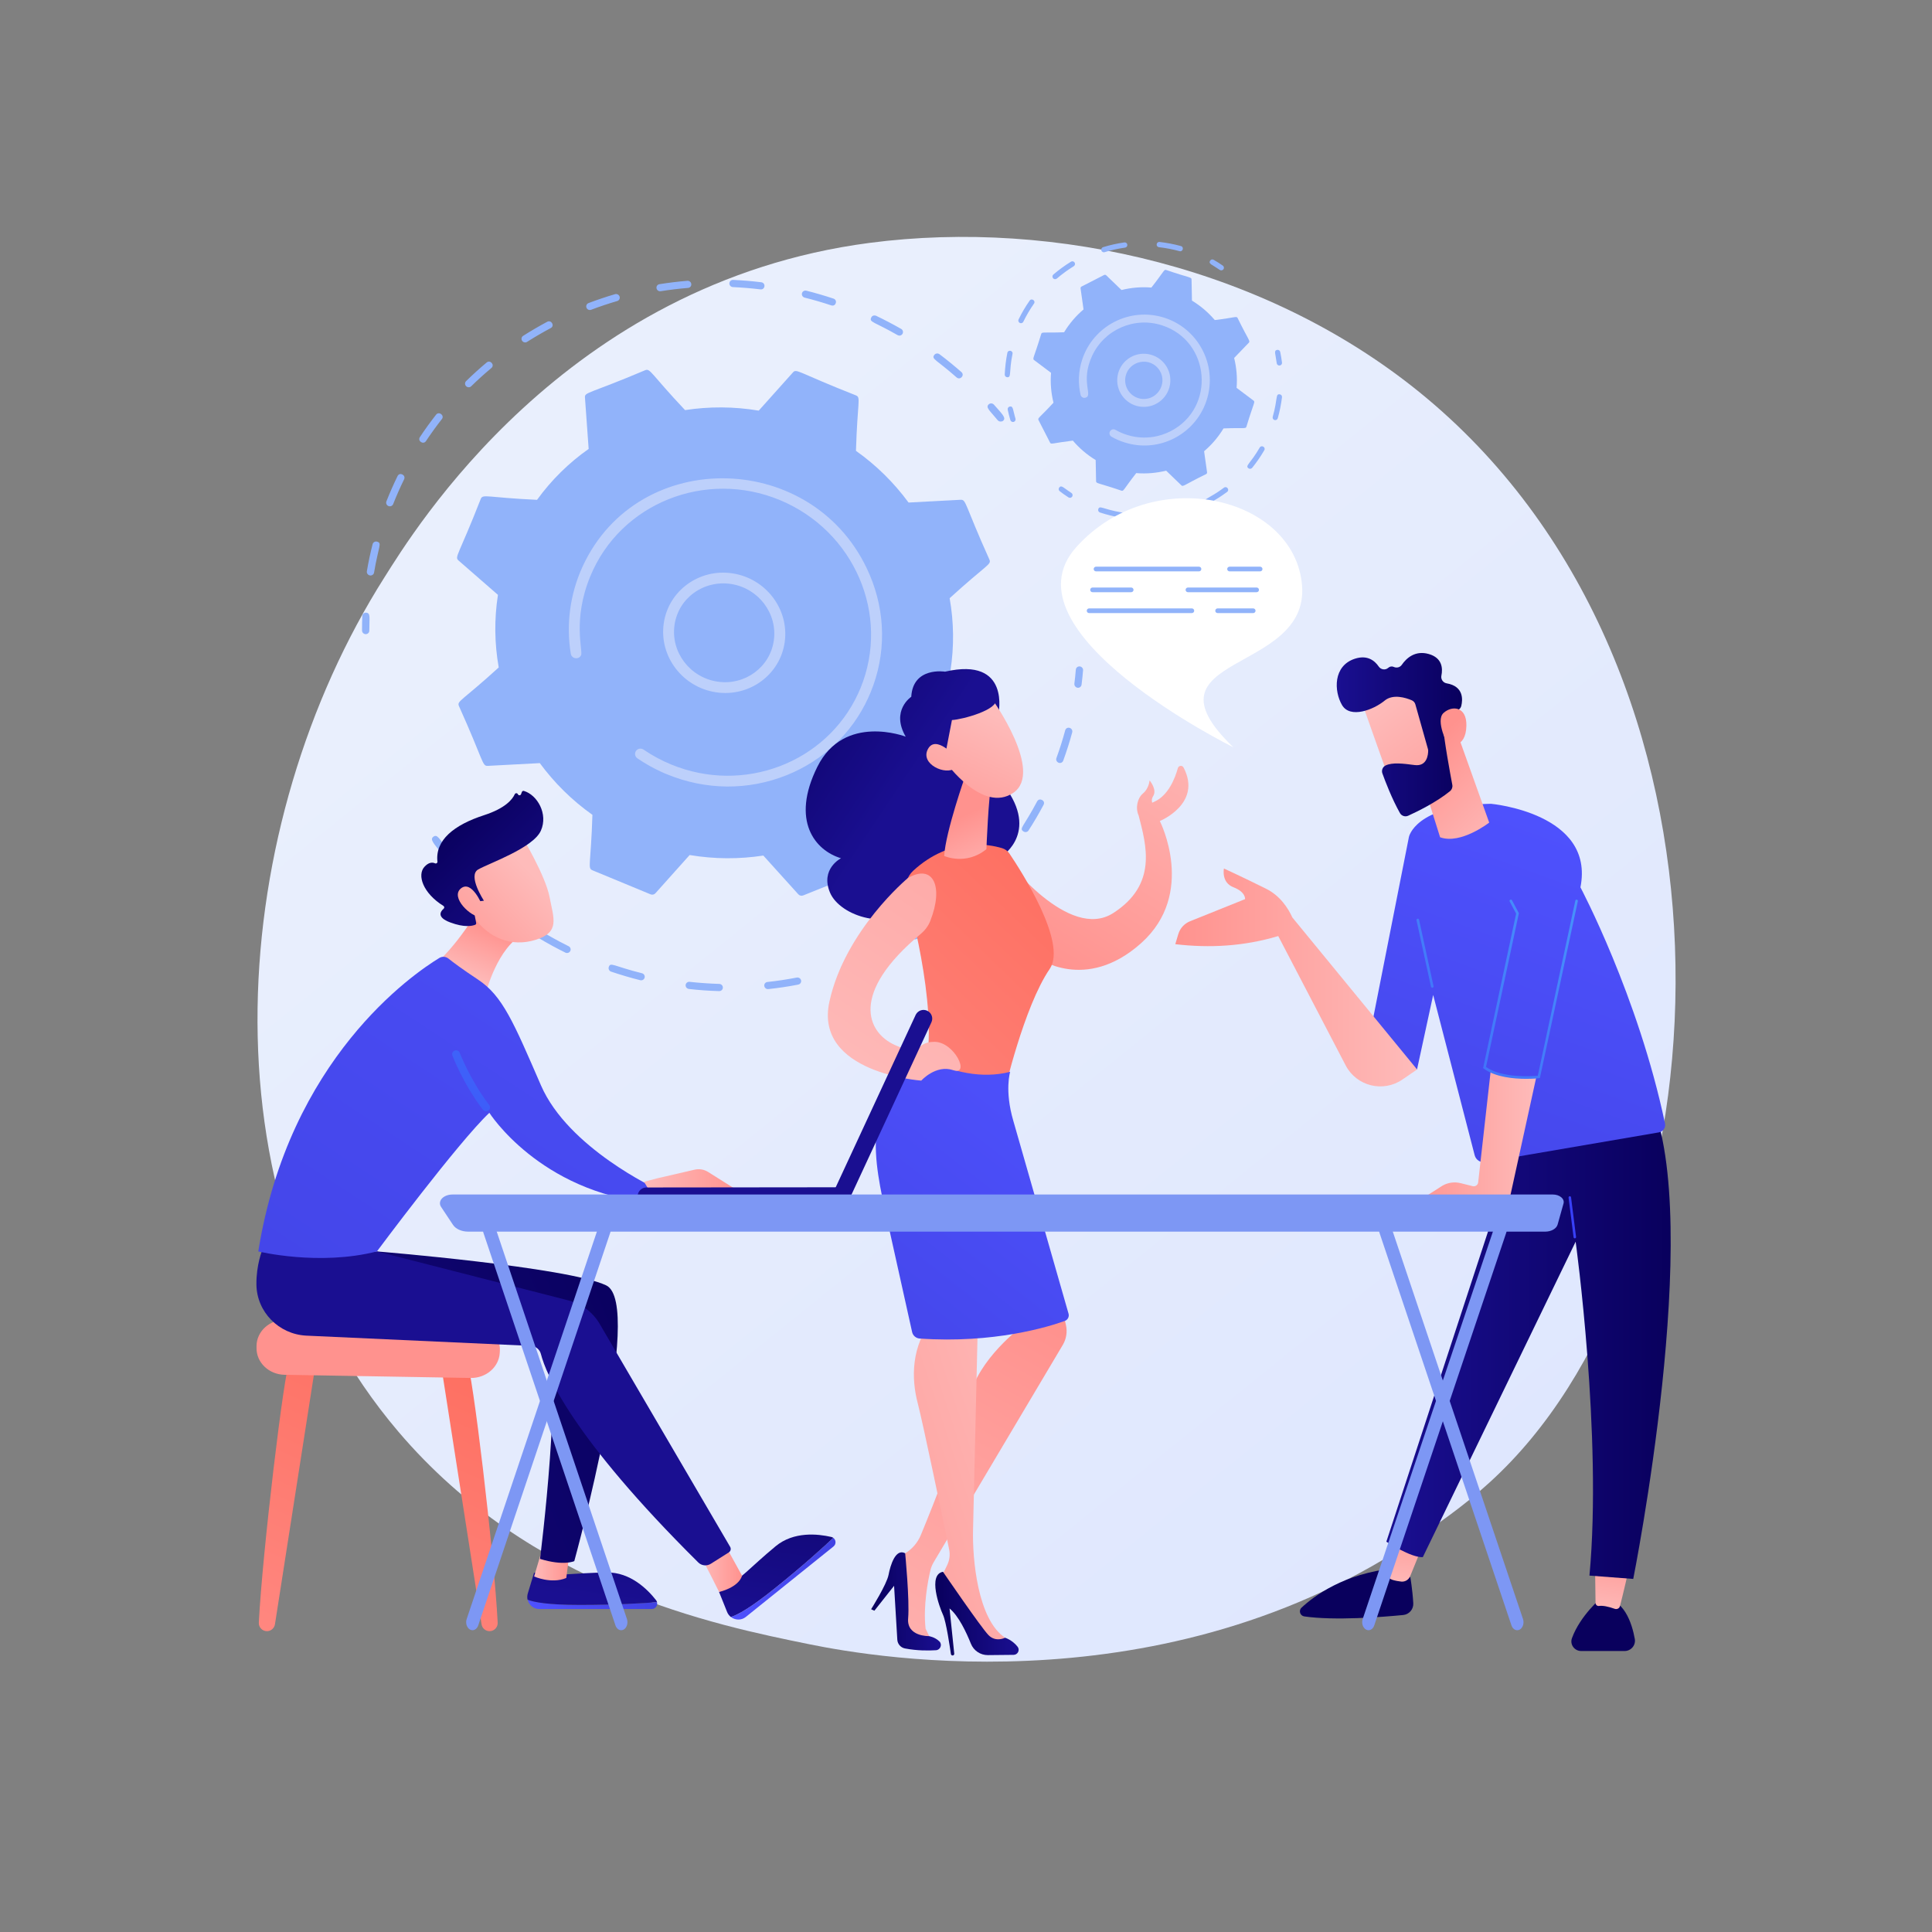 <?xml version="1.0" encoding="utf-8"?>
<!-- Generator: Adobe Illustrator 19.0.0, SVG Export Plug-In . SVG Version: 6.00 Build 0)  -->
<svg version="1.1" xmlns="http://www.w3.org/2000/svg" xmlns:xlink="http://www.w3.org/1999/xlink" x="0px" y="0px"
	 viewBox="0 0 3710 3710" style="enable-background:new 0 0 3710 3710;" xml:space="preserve">
<rect x="0" y="0" width="3710" height="3710" fill="#808080" stroke="none"/>
<style type="text/css">
	.st0{display:none;}
	.st1{display:inline;}
	.st2{fill:#FFFFFF;}
	.st3{fill:url(#SVGID_1_);}
	.st4{fill:#91B3FA;}
	.st5{fill:#BDD0FB;}
	.st6{fill:url(#SVGID_2_);}
	.st7{fill:url(#SVGID_3_);}
	.st8{fill:url(#SVGID_4_);}
	.st9{fill:url(#SVGID_5_);}
	.st10{fill:url(#SVGID_6_);}
	.st11{fill:url(#SVGID_7_);}
	.st12{fill:url(#SVGID_8_);}
	.st13{fill:url(#SVGID_9_);}
	.st14{fill:url(#SVGID_10_);}
	.st15{fill:url(#SVGID_11_);}
	.st16{fill:url(#SVGID_12_);}
	.st17{fill:url(#SVGID_13_);}
	.st18{fill:url(#SVGID_14_);}
	.st19{fill:url(#SVGID_15_);}
	.st20{fill:url(#SVGID_16_);}
	.st21{fill:url(#SVGID_17_);}
	.st22{fill:url(#SVGID_18_);}
	.st23{fill:url(#SVGID_19_);}
	.st24{fill:url(#SVGID_20_);}
	.st25{fill:url(#SVGID_21_);}
	.st26{fill:url(#SVGID_22_);}
	.st27{fill:url(#SVGID_23_);}
	.st28{fill:url(#SVGID_24_);}
	.st29{fill:url(#SVGID_25_);}
	.st30{fill:url(#SVGID_26_);}
	.st31{fill:url(#SVGID_27_);}
	.st32{fill:url(#SVGID_28_);}
	.st33{fill:url(#SVGID_29_);}
	.st34{fill:url(#SVGID_30_);}
	.st35{fill:url(#SVGID_31_);}
	.st36{fill:url(#SVGID_32_);}
	.st37{fill:url(#SVGID_33_);}
	.st38{fill:url(#SVGID_34_);}
	.st39{fill:url(#SVGID_35_);}
	.st40{fill:url(#SVGID_36_);}
	.st41{fill:url(#SVGID_37_);}
	.st42{fill:url(#SVGID_38_);}
	.st43{fill:url(#SVGID_39_);}
	.st44{fill:url(#SVGID_40_);}
	.st45{fill:url(#SVGID_41_);}
	.st46{fill:url(#SVGID_42_);}
	.st47{fill:url(#SVGID_43_);}
	.st48{fill:url(#SVGID_44_);}
	.st49{fill:url(#SVGID_45_);}
	.st50{fill:url(#SVGID_46_);}
	.st51{fill:url(#SVGID_47_);}
	.st52{fill:url(#SVGID_48_);}
	.st53{fill:url(#SVGID_49_);}
	.st54{fill:#7D97F4;}
</style>
<g id="Background" class="st0">
	<g class="st1">
		<g>
			<rect class="st2" width="3710" height="3710"/>
		</g>
	</g>
</g>
<g id="Illustration">
	<g>
		<linearGradient id="SVGID_1_" gradientUnits="userSpaceOnUse" x1="3571.692" y1="3998.362" x2="1137.275" y2="974.969">
			<stop  offset="0" style="stop-color:#DAE3FE"/>
			<stop  offset="1" style="stop-color:#E9EFFD"/>
		</linearGradient>
		<path class="st3" d="M2902,2806c-55.9,58.9-108.8,96.8-150.6,126.8C2260,3285.4,1678.5,3182.7,1555,3157.6
			c-182.5-37.1-535.2-108.7-790.2-408.6C379,2295.3,439,1580.5,738.3,1108.6c54.7-86.3,343.9-565.3,931.6-642.2
			c355.7-46.5,770.3,47.3,1070.5,298.8C3370.6,1293.3,3325.7,2359.9,2902,2806z"/>
		<g>
			<g>
				<path class="st4" d="M699.3,1217.1c-2.4-1.1-4.1-3.5-4.1-6.3c0-9.2,0.1-18.5,0.5-27.8c0.1-3.8,3.4-6.7,7.2-6.5
					c9.3,0.5,6.2,9.6,6.3,34.5c0,3.8-3.1,6.8-7,6.8C701.2,1217.7,700.2,1217.5,699.3,1217.1z"/>
				<path class="st4" d="M704.5,1097c2.9-17.4,6.6-34.9,11-52c0.9-3.7,4.7-5.9,8.5-4.9c10.2,2.7,3,8.1-5.7,59.4
					c-0.6,3.7-4.2,6.2-8,5.5C706.4,1104.3,703.9,1100.7,704.5,1097z M742,962.8c6.5-16.5,13.8-33,21.4-48.6
					c4.1-8.4,16.5-1.9,12.6,6.2c-7.6,15.5-14.6,31.5-21,47.6c-1.4,3.5-5.4,5.2-9,3.8C742.4,970.4,740.6,966.3,742,962.8z
					 M806.3,839.4c9.7-14.7,20.2-29.2,31.1-43.1c5.6-7.2,16.7,1.4,11.1,8.5c-10.7,13.6-20.9,27.8-30.5,42.2
					C813,854.6,801.3,846.9,806.3,839.4z M895.1,741.6c-2.7-2.7-2.8-7.1-0.1-9.7c12.6-12.4,25.9-24.4,39.5-35.8
					c7-5.8,16.1,4.7,9.1,10.6c-13.3,11.1-26.4,22.9-38.7,35C902.3,744.4,897.8,744.3,895.1,741.6z M1002.6,654.4
					c-2.1-3.2-1.3-7.5,2-9.5c15-9.5,30.5-18.6,46.2-27c8.1-4.3,14.9,7.8,6.8,12.1c-15.4,8.2-30.6,17.1-45.3,26.4
					C1009.1,658.6,1004.8,657.6,1002.6,654.4z M1129.8,594.7c-1.6-0.7-2.9-2-3.6-3.8c-1.4-3.5,0.3-7.5,3.9-8.9
					c16.7-6.3,33.8-12.1,50.9-17.1c3.7-1.1,7.6,1,8.8,4.6c1.2,3.6-0.9,7.5-4.6,8.6c-16.8,4.9-33.6,10.5-49.9,16.7
					C1133.5,595.6,1131.5,595.4,1129.8,594.7z M1264.7,558.7c-2-0.9-3.6-2.8-4-5.1c-0.7-3.8,1.8-7.3,5.6-7.9
					c17.7-2.8,35.7-5,53.6-6.5c3.8-0.3,7.3,2.5,7.6,6.3c0.4,3.8-2.4,7.1-6.3,7.4c-17.5,1.4-35.2,3.6-52.5,6.3
					C1267.4,559.5,1266,559.3,1264.7,558.7z M1400.6,544.1c0.1-3.8,3.3-6.7,7.2-6.6c17.9,0.8,36.1,2.3,54,4.5
					c9.2,1.2,7.7,14.8-1.5,13.7c-17.5-2.1-35.3-3.6-52.9-4.4C1403.5,551.1,1400.5,547.9,1400.6,544.1z M1836.9,724.7
					c-39.5-34.9-49-35-42.6-43.3c2.3-3,6.7-3.5,9.8-1.2c14.4,10.8,28.5,22.4,42.1,34.3C1853.1,720.6,1843.9,730.8,1836.9,724.7z
					 M1540,563.2c0.9-3.7,4.7-5.9,8.4-5c17.5,4.4,35,9.5,52.1,15.2c8.8,2.9,4.5,16-4.3,13c-16.8-5.6-34-10.6-51.1-14.9
					C1541.4,570.6,1539.1,566.8,1540,563.2z M1723.6,643.5c-45.7-26.2-55-24.5-50.5-33.9c2.8-6,10.1-3.1,9.3-3.2
					c16.3,7.8,32.5,16.3,48.1,25.2c3.4,1.9,4.5,6.1,2.6,9.4C1731.3,644.2,1727.2,645.5,1723.6,643.5z"/>
				<path class="st4" d="M1916,807.1c-14.8-18.2-24.3-24.7-17.2-30.8c2.9-2.5,7.3-2.1,9.9,0.8c16.1,18.3,24.3,25.7,17.2,31.2
					C1923.7,810,1918.5,810.1,1916,807.1z"/>
			</g>
			<g>
				<path class="st4" d="M2067.2,1320.1c-2.7-1.3-4.4-4.1-4.1-7.2c1.1-9,2.1-18.1,2.8-27c0.3-3.8,3.7-6.5,7.5-6.2
					c3.8,0.4,6.7,3.7,6.4,7.5c-0.8,9.2-1.7,18.4-2.9,27.6c-0.5,3.8-4,6.4-7.8,5.9C2068.5,1320.6,2067.9,1320.4,2067.2,1320.1z"/>
				<path class="st4" d="M1085.7,1829.3c-17.4-8.6-34.7-18-51.3-28c-3.3-2-4.4-6.2-2.4-9.5c5.5-9.1,8.9,0,59.9,25.2
					c3.5,1.7,4.9,5.9,3.2,9.2C1092.1,1832.2,1084.9,1829.3,1085.7,1829.3z M1169,1857c3.4-10.1,8.9-1.8,63.7,11.9
					c3.8,0.9,6.1,4.7,5.2,8.4c-0.9,3.7-4.7,5.9-8.4,5c-18.8-4.7-37.6-10.3-56.1-16.5C1169.8,1864.5,1167.8,1860.5,1169,1857z
					 M956.5,1747c-15.1-12.1-29.9-25-44-38.4c-2.8-2.7-2.9-7-0.3-9.7c7.5-7.7,8.7,2,53,37.5c3,2.4,3.5,6.8,1.1,9.7
					C963.9,1749,959.5,1749.4,956.5,1747z M1320.7,1898.5c-2.7-1.2-4.4-4-4.1-7c0.4-3.8,3.8-6.5,7.6-6.1c18.9,2.1,38.1,3.4,57,4
					c3.9,0.1,7,3.3,6.9,7.1c0,3.8-3.2,6.8-7.1,6.7c-19.3-0.5-38.9-1.9-58.2-4.1C1322.1,1899,1321.3,1898.8,1320.7,1898.5z
					 M1471.7,1898.8c-2.1-1-3.7-3-4.1-5.5c-0.5-3.8,2.2-7.2,6.1-7.6c18.8-2,37.7-4.9,56.3-8.5c3.8-0.7,7.5,1.7,8.3,5.4
					c0.8,3.7-1.6,7.3-5.4,8.1c-18.9,3.7-38.3,6.6-57.4,8.6C1474.1,1899.5,1472.8,1899.3,1471.7,1898.8z M1618.6,1866.4
					c-1.7-0.8-3-2.2-3.7-4c-1.3-3.6,0.6-7.5,4.2-8.7c17.8-6,35.6-12.9,52.8-20.4c3.5-1.5,7.6,0.1,9.3,3.5c1.6,3.5,0.1,7.5-3.4,9.1
					c-17.6,7.6-35.7,14.6-53.9,20.8C1622,1867.3,1620.1,1867.2,1618.6,1866.4z M1754.2,1803.2c-1.2-0.6-2.3-1.4-3-2.6
					c-2.1-3.2-1.1-7.5,2.2-9.5c16-9.7,31.8-20.3,46.9-31.3c3.1-2.2,7.5-1.6,9.8,1.5c2.3,3.1,1.7,7.4-1.3,9.6
					c-15.4,11.3-31.5,22-47.8,32C1758.8,1804.1,1756.3,1804.1,1754.2,1803.2z M1870.1,1710.6c-7.7-7.7,2.1-8.4,38.6-50.5
					c5.9-6.9,16.6,2.2,10.7,9c-12.5,14.4-25.7,28.4-39.4,41.6C1877.2,1713.4,1872.8,1713.3,1870.1,1710.6z M1965.5,1596.7
					c-9.2-5.8,0.1-8.6,26.1-57.8c4.2-8,16.7-1.5,12.4,6.5c-8.9,16.8-18.6,33.4-28.9,49.3C1973.1,1597.9,1968.7,1598.8,1965.5,1596.7
					z M2032.3,1464.4c-3.3-1.5-4.9-5.3-3.7-8.6c6.4-17.6,12.1-35.5,16.9-53.4c1-3.7,4.8-5.8,8.5-4.7c3.7,1.1,5.9,4.8,5,8.5
					c-4.9,18.3-10.8,36.6-17.3,54.5c-1.3,3.6-5.3,5.4-8.9,4C2032.7,1464.5,2032.5,1464.4,2032.3,1464.4z"/>
				<path class="st4" d="M848,1638.6c-15.2-19-23.1-26.7-15.7-31.9c7.6-5.4,11,4.1,26.6,23.5c2.4,3,1.9,7.3-1.1,9.7
					C854.9,1642.2,850.5,1641.6,848,1638.6z"/>
			</g>
			<g>
				<path class="st4" d="M936.6,1470.7l100-5.3c27.7,37.7,61.6,71.4,101,99.3c-2.9,95.9-9.9,102.4,0.1,106.5l111.6,46.2
					c3.3,1.3,7,0.5,9.3-2.1l65.7-73.4c47.6,8,95.4,8.1,141.5,1l67.2,74.4c2.4,2.6,6.1,3.5,9.3,2.2l110.6-44.5c3.2-1.3,5.2-4.5,5-8
					l-7.1-98.6c37.8-26.6,71.4-59.5,99.1-97.8l100.1,6.7c3.5,0.2,6.7-1.7,8.1-4.9l44.9-109.1c1.3-3.2,0.4-6.9-2.2-9.2l-75.7-66
					c7.3-46.8,6.6-93.8-1.5-139.4c71.3-65,80.6-64.4,76.4-74.1c-48.1-106.9-44.3-115.4-55.3-114.9l-100,5.3
					c-27.7-37.7-61.6-71.4-101-99.3c2.9-95.8,9.9-102.4-0.1-106.5c-111.6-43.9-113.8-52-120.9-44.1l-65.7,73.4
					c-47.6-8-95.4-8.1-141.5-1c-66.4-70.5-66.6-80.6-76.6-76.6c-108.7,46-116.4,41.8-115.6,52.5l7.1,98.6
					c-37.8,26.6-71.4,59.5-99.1,97.8c-95.7-4.4-104-11.7-108.1-1.8c-42.5,108.8-50.8,111.2-42.7,118.3l75.7,66
					c-7.3,46.8-6.6,93.8,1.5,139.4c-71.1,64.7-80.6,64.3-76.4,74.1C929.4,1462.7,925.6,1471.2,936.6,1470.7z"/>
				<g>
					<path class="st5" d="M1274.5,1197.6c8.7-63,68-106.3,132-96.6c64.1,9.7,109.1,68.8,100.4,131.8c-8.7,63-68,106.3-132,96.6l0,0
						C1310.7,1319.7,1265.7,1260.5,1274.5,1197.6z M1376.2,1319.2L1376.2,1319.2L1376.2,1319.2z M1403.6,1121.4
						c-52-7.9-101.2,26.8-108.4,79.3c-7.2,51.7,29.8,100.3,82.4,108.2c52.6,8,101.3-27.6,108.4-79.3
						C1493.2,1177.8,1456.2,1129.3,1403.6,1121.4z"/>
				</g>
				<path class="st5" d="M1269.3,1481.9L1269.3,1481.9c-15.8-7.3-31-15.9-45.2-25.6c-4.3-2.9-5.7-8.4-3.7-12.8
					c0.2-0.5,0.5-1,0.9-1.5c3.2-4.7,9.8-5.8,14.6-2.5c16.4,11.2,34.1,20.8,52.6,28.4l0,0c139.5,57.7,298.2-3.3,359.4-136.2
					c1.6-3.4,3.1-6.8,4.5-10.3c57.9-140.8-12.2-302-155-361.2c-142.6-59-306.1,6.1-363.9,146.5c-34.4,83.6-13.7,142.8-17.6,151.4
					c-4.3,9.3-18.3,7.2-19.9-3c-8.9-55.2-1.9-113.6,22.9-167.5c107.2-232.6,448.4-223.1,550.7,15.1c31.5,73.3,32.3,153.8,2.3,226.7
					c-1.5,3.8-3.2,7.5-4.9,11.2c-31.1,67.5-86.1,119.7-156.2,147.9c-73.9,29.7-155.6,29.1-230.1-1.7
					C1276.8,1485.3,1273.1,1483.7,1269.3,1481.9z"/>
			</g>
		</g>
		<g>
			<path class="st4" d="M2060.2,846.1c12.3,14.5,27.1,27.2,43.8,37.3l0.8,40.8c0.1,4.5,4,2.8,48.9,18.1c4.2,1.3,3.7-2.5,28.2-33.8
				c19.5,1.6,38.9-0.1,57.4-4.7l29.4,28.3c3.3,3.1,4.8-0.8,47.4-21.7c1.3-0.7,2-2,1.8-3.5l-5.7-40.4c14.5-12.3,27.2-27.1,37.3-43.8
				c38.9-1.6,42.5,1.1,43.9-3.1c14.1-46.4,17.4-47.6,13.8-50.3l-32.6-24.5c1.6-19.5-0.1-38.9-4.7-57.4l28.3-29.4
				c3.1-3.3-0.8-4.8-21.7-47.4c-2-3.9-4.2-0.8-43.8,4c-12.3-14.5-27.1-27.2-43.8-37.3l-0.8-40.8c-0.1-4.5-4-2.8-48.9-18.1
				c-4.1-1.3-3.6,2.4-28.2,33.8c-19.5-1.6-38.9,0.1-57.4,4.7l-29.4-28.3c-1-1-2.6-1.2-3.9-0.6l-43.5,22.3c-1.3,0.7-2,2-1.8,3.5
				l5.7,40.4c-14.5,12.3-27.2,27.1-37.3,43.8c-38.9,1.6-42.5-1.1-43.9,3.1c-14.1,46.4-17.4,47.6-13.8,50.3l32.6,24.5
				c-1.6,19.5,0.1,38.9,4.7,57.4c-26.4,28.7-30.9,29.3-28.8,33.3l22.3,43.5C2018.4,853.9,2020.9,850.9,2060.2,846.1z"/>
			<g>
				<g>
					<path class="st5" d="M2145.5,727c1.8-28.2,26.1-49.5,54.2-47.6c28.1,1.8,49.5,26.1,47.6,54.2c-1.8,28.1-26.2,49.5-54.2,47.6
						l0,0C2165.1,779.5,2143.7,755.1,2145.5,727z M2193.6,773.7L2193.6,773.7L2193.6,773.7z M2160.7,728
						c-1.3,19.7,13.7,36.8,33.4,38.1l0,0c31.7,2,50.3-35.5,29.2-59.4C2202.5,682.9,2162.8,696.1,2160.7,728z"/>
				</g>
				<g>
					<path class="st4" d="M1940.2,806.7c-2-6.6-3.7-13.3-5.1-20c-0.6-2.7,1.2-5.4,3.9-6c6.9-1.5,5.9,6.2,11,23.2
						c0.8,2.7-0.7,5.5-3.4,6.3C1943.8,810.9,1941,809.4,1940.2,806.7z"/>
					<path class="st4" d="M1929.4,719.1c0.6-13.5,2.2-27.5,5-41.5c1.3-6.6,11.3-4.6,9.9,2c-7.3,36.3-1.6,45.1-10.1,44.8
						C1931.4,724.3,1929.2,721.9,1929.4,719.1z M1958.3,620.1c-2.5-1.2-3.6-4.3-2.3-6.8c6.1-12.5,13.2-24.6,21.2-36
						c3.8-5.5,12.2,0.3,8.3,5.8c-7.7,11-14.5,22.6-20.4,34.7C1962.9,622.2,1957.7,620.1,1958.3,620.1z M2023.9,535.6
						c-0.6-0.3-1.2-0.7-1.7-1.3c-1.8-2.1-1.6-5.3,0.6-7.2c10.6-9,21.9-17.3,33.8-24.6c2.4-1.5,5.5-0.7,7,1.7c1.5,2.4,0.7,5.5-1.7,7
						c-11.4,7-22.3,15-32.5,23.7C2027.7,536.2,2025.6,536.4,2023.9,535.6z M2117.6,484c-1.3-0.6-2.3-1.7-2.7-3.1
						c-0.8-2.7,0.7-5.5,3.4-6.3c13.3-4.1,27-7.1,40.8-9.1c2.8-0.4,5.3,1.5,5.7,4.3c0.4,2.8-1.5,5.3-4.3,5.7
						c-13.2,1.9-26.4,4.8-39.2,8.7C2119.9,484.7,2118.6,484.5,2117.6,484z M2221.1,469.1c0.3-2.8,2.8-4.8,5.6-4.5
						c13.9,1.6,27.7,4.2,41,7.9c6.5,1.7,3.8,11.6-2.7,9.8c-12.9-3.5-26.1-6.1-39.5-7.6C2222.8,474.4,2220.8,471.8,2221.1,469.1z"/>
					<path class="st4" d="M2342.3,518.3c-15.3-10.6-22.1-11.6-18.6-17.6c1.4-2.4,4.5-3.3,6.9-1.8c5.9,3.4,11.8,7.1,17.5,11.1
						c2.3,1.6,2.9,4.7,1.3,7.1C2347.7,519.3,2344.6,519.9,2342.3,518.3z"/>
				</g>
				<g>
					<path class="st4" d="M2451.7,697.5c-2.4-18.5-6.1-24.2,0.7-25.6c2.7-0.6,5.4,1.2,6,3.9c1.4,6.7,2.5,13.6,3.4,20.4
						c0.4,2.8-1.6,5.3-4.4,5.7C2454.6,702.2,2452,700.3,2451.7,697.5z"/>
					<path class="st4" d="M2109,977.7c2.6-8,8.6,0.2,44.8,6.3c6.6,1.1,5,11.1-1.7,10c-13.5-2.3-26.9-5.6-39.9-9.9
						C2109.6,983.2,2108.1,980.4,2109,977.7z M2213.3,992.1c-0.2-2.8,1.8-5.2,4.6-5.5c36.8-3,43.2-10.8,45.1-2.5
						c0.7,2.7-1,5.5-3.7,6.1c-13.3,3.2-26.9,5.4-40.6,6.5C2215.9,997,2213.5,994.9,2213.3,992.1z M2314.8,964.5
						c-4-7.5,6.1-6,35.5-28c5.4-4,11.5,4.1,6.1,8.1c-11,8.2-22.7,15.6-34.7,22C2319.2,967.9,2316.1,967,2314.8,964.5z M2397.3,899.2
						c-6.6-5.3,3.2-7.9,21.7-39.7c3.4-5.8,12.1-0.7,8.8,5.1c-6.9,11.8-14.7,23.2-23.3,33.8C2402.6,900.6,2399.4,900.9,2397.3,899.2z
						 M2444,800.4c10-35.5,5-44.2,13.4-43.2c2.8,0.3,4.8,2.9,4.4,5.6c-1.7,13.6-4.4,27.2-8.1,40.3c-0.8,2.7-3.6,4.3-6.3,3.5
						C2444.8,805.9,2443.3,803.1,2444,800.4z"/>
					<path class="st4" d="M2051.9,955.2c-5.8-3.7-11.5-7.7-16.9-11.9c-2.2-1.7-2.7-4.9-1-7.1c4.3-5.6,8.5,0.8,23.4,10.4
						c2.4,1.5,3,4.7,1.5,7C2057.3,956.1,2054.2,956.7,2051.9,955.2z"/>
				</g>
				<path class="st5" d="M2134.6,838.7c-4.2-2.4-5-7.1-3-10.5c2.1-3.6,6.8-4.9,10.4-2.8c6.8,3.9,14,7.1,21.5,9.5
					c1.6,0.2,40.3,15.6,84.3-6.8c87.2-44.7,76.9-173.3-16.5-203.4c-53.7-17.3-111.2,8.8-134.2,58.8c-23.2,50.4,3,76.6-13,80.3
					c-4.1,1-8.2-1.6-9.1-5.7c-5.1-22.1-4.1-45.2,2.9-66.9c21.2-65.8,92.1-102.3,158.2-81c71.1,22.9,107.3,103.3,75.5,172.4
					c-25.7,55.8-90.4,86.9-152.6,66.8l0,0C2150.3,846.7,2142.2,843.1,2134.6,838.7z"/>
			</g>
		</g>
		<g>
			
				<linearGradient id="SVGID_2_" gradientUnits="userSpaceOnUse" x1="8819.965" y1="1738.669" x2="8437.204" y2="2209.22" gradientTransform="matrix(0.992 -0.125 0.125 0.992 -6658.738 715.418)">
				<stop  offset="0" style="stop-color:#FEBBBA"/>
				<stop  offset="1" style="stop-color:#FF928E"/>
			</linearGradient>
			<path class="st6" d="M2272.8,1473.9c-2.5-4.8-9.5-4-11,1.2c-5.3,19.2-18.2,52.6-45.3,64.5c-1.4,0.6-2.7,1.2-3.9,1.8
				c-1.2-3.7-1.2-8,1.7-12.4c8.4-12.9-6.8-30.4-6.8-30.4s-1,15.5-12.8,25.2c-10.1,8.4-15,27-8.1,42.4
				c14.6,56.9,36.6,132.1-48.8,187.1c-85.4,55-205.7-103.7-205.7-103.7l59.7,189.3c0,0,92.1,68,199.3-27.6
				c107.2-95.6,36.1-234.7,36.1-234.7S2309.1,1543.4,2272.8,1473.9z"/>
			
				<linearGradient id="SVGID_3_" gradientUnits="userSpaceOnUse" x1="-8229.273" y1="2910.743" x2="-8480.269" y2="3208.985" gradientTransform="matrix(-0.96 0.279 0.279 0.96 -7297.142 797.674)">
				<stop  offset="0" style="stop-color:#09005D"/>
				<stop  offset="1" style="stop-color:#1A0F91"/>
			</linearGradient>
			<path class="st7" d="M1917.2,1371.4c0,0,24.7-111-102.4-81.6c0,0-61.7-10.1-64.9,48.2c0,0-39.8,26.2-10.7,76.6
				c0,0-118.2-45.7-169.7,58c-51.5,103.6-4.2,160.6,45.5,175.5c0,0-40.2,20.2-21.2,65.8c19,45.6,115.4,77.7,172.4,22.3
				c0,0,162,21.4,158.8-93c0,0,75.4-48.7-3.8-143.3C1842.1,1405.2,1917.2,1371.4,1917.2,1371.4z"/>
			<linearGradient id="SVGID_4_" gradientUnits="userSpaceOnUse" x1="2024.335" y1="1694.679" x2="1335.669" y2="2409.831">
				<stop  offset="0" style="stop-color:#FE7062"/>
				<stop  offset="1" style="stop-color:#FF928E"/>
			</linearGradient>
			<path class="st8" d="M1924.2,1628.7c-25.5-7.7-99.9-21.8-170.7,43.5c-12,11.1-16.9,27.9-12.6,43.7c19,70,69.1,276.7,25.2,366.1
				c0,0,77.5,85.4,162,16.6c0,0,37.9-165.3,87.6-237.9c34.3-50.1-54.7-188.1-77.2-221.5C1935.1,1634.1,1930,1630.4,1924.2,1628.7z"
				/>
			
				<linearGradient id="SVGID_5_" gradientUnits="userSpaceOnUse" x1="-8592.729" y1="3436.565" x2="-8572.28" y2="3291.377" gradientTransform="matrix(-0.96 0.279 0.279 0.96 -7297.142 797.674)">
				<stop  offset="0" style="stop-color:#FEBBBA"/>
				<stop  offset="1" style="stop-color:#FF928E"/>
			</linearGradient>
			<path class="st9" d="M1853.7,1489.7c0,0-37.8,106.9-40.6,154c0,0,41.8,19,81.1-13.1c0,0,4.1-106.8,10.1-125.9L1853.7,1489.7z"/>
			
				<linearGradient id="SVGID_6_" gradientUnits="userSpaceOnUse" x1="-8686.479" y1="3125.468" x2="-8495.276" y2="3345.3" gradientTransform="matrix(-0.96 0.279 0.279 0.96 -7297.142 797.674)">
				<stop  offset="0" style="stop-color:#FEBBBA"/>
				<stop  offset="1" style="stop-color:#FF928E"/>
			</linearGradient>
			<path class="st10" d="M1906.1,1343.9c0,0,98.8,138.3,39.8,178.5c-59.1,40.2-129.4-58.1-129.4-58.1s-22.9-75.7,1-101.4
				C1841.5,1337.2,1906.1,1343.9,1906.1,1343.9z"/>
			
				<linearGradient id="SVGID_7_" gradientUnits="userSpaceOnUse" x1="-8349.488" y1="2809.577" x2="-8600.487" y2="3107.825" gradientTransform="matrix(-0.96 0.279 0.279 0.96 -7297.142 797.674)">
				<stop  offset="0" style="stop-color:#09005D"/>
				<stop  offset="1" style="stop-color:#1A0F91"/>
			</linearGradient>
			<path class="st11" d="M1860.4,1310.9c0,0,45.4,10.8,51.8,31.3c6.4,20.5-64.4,39.6-84.2,40.5l-16,82.9c0,0-47.2-78-28.5-123
				C1802.2,1297.5,1860.4,1310.9,1860.4,1310.9z"/>
			
				<linearGradient id="SVGID_8_" gradientUnits="userSpaceOnUse" x1="-8638.709" y1="3083.914" x2="-8447.507" y2="3303.745" gradientTransform="matrix(-0.96 0.279 0.279 0.96 -7297.142 797.674)">
				<stop  offset="0" style="stop-color:#FEBBBA"/>
				<stop  offset="1" style="stop-color:#FF928E"/>
			</linearGradient>
			<path class="st12" d="M1835.6,1454.1c0,0-38.5-44.5-53.8-15.5c-15.3,29,34.6,50.8,51.9,36.6L1835.6,1454.1z"/>
			
				<linearGradient id="SVGID_9_" gradientUnits="userSpaceOnUse" x1="7946.479" y1="3380.154" x2="8402.647" y2="2574.917" gradientTransform="matrix(1 -9.500000e-003 9.500000e-003 1 -6402.632 56.945)">
				<stop  offset="0" style="stop-color:#FEBBBA"/>
				<stop  offset="1" style="stop-color:#FF928E"/>
			</linearGradient>
			<path class="st13" d="M2026.8,2445.6c-0.3,7.5,12.9,67,20.1,98.8c2.9,12.8,0.9,26.1-5.6,37.5l-248.3,417.9
				c-3,5.1-5.2,10.5-6.5,16.3c-4.6,19.6-14,67.7-9.1,111.4l12.8,26.7l-55.6-12.6l-12.1-149.2l15.7-9.6c13.6-8.3,24.2-20.7,30.2-35.4
				c22.5-54.5,78.2-193.4,92.6-261c16.3-76.9,101.7-139.4,101.7-139.4l-15-35.5L2026.8,2445.6z"/>
			
				<linearGradient id="SVGID_10_" gradientUnits="userSpaceOnUse" x1="8045.92" y1="3095.456" x2="8179.26" y2="3095.456" gradientTransform="matrix(1 -9.500000e-003 9.500000e-003 1 -6402.632 56.945)">
				<stop  offset="0" style="stop-color:#09005D"/>
				<stop  offset="1" style="stop-color:#1A0F91"/>
			</linearGradient>
			<path class="st14" d="M1672.8,3090.2c0,0,30-47.6,33.5-66.1c3.5-18.5,13.4-51.2,31.9-41.4c0,0,8.7,89.9,5.7,125.1
				c-3,35.1,39.7,34,39.7,34s11.8,1.7,20.4,10.3c6,6,1.7,16.3-6.7,16.8c-14,0.9-36.2,1.1-59.5-3.4c-8.2-1.6-14.2-8.5-14.7-16.8
				l-6.2-103.5l-37.8,47.8L1672.8,3090.2z"/>
			
				<linearGradient id="SVGID_11_" gradientUnits="userSpaceOnUse" x1="8463.431" y1="2784.46" x2="7781.211" y2="3002.611" gradientTransform="matrix(1 -9.500000e-003 9.500000e-003 1 -6402.632 56.945)">
				<stop  offset="0" style="stop-color:#FEBBBA"/>
				<stop  offset="1" style="stop-color:#FF928E"/>
			</linearGradient>
			<path class="st15" d="M1878.4,2512.1c0,0-8.8,373.8-9.9,426.9c-1.2,53.1,8.4,170.8,61.6,205.9l-23.2,17.1
				c0,0-28.9-24.6-57.2-71.9c-31.8-53.2-41.4-62.9-41.4-62.9l10.5-21.6c4.6-9.5,6-20.1,3.8-30.4c-11.5-55.7-49.9-240.8-60.3-280.7
				c-12.4-47.1-13.2-109.9,29.7-162.5C1835.1,2479.4,1878.4,2512.1,1878.4,2512.1z"/>
			
				<linearGradient id="SVGID_12_" gradientUnits="userSpaceOnUse" x1="8169.543" y1="3119.539" x2="8328.497" y2="3119.539" gradientTransform="matrix(1 -9.500000e-003 9.500000e-003 1 -6402.632 56.945)">
				<stop  offset="0" style="stop-color:#09005D"/>
				<stop  offset="1" style="stop-color:#1A0F91"/>
			</linearGradient>
			<path class="st16" d="M1829.3,3179c-1.7,0-3.1-1.2-3.3-2.8c-1.8-12.5-9.1-62.4-15.2-75.4c-6.9-14.8-29.5-77.2,0-82.5
				c0,0,73.3,107.2,87.4,121.6c14.1,14.4,31.8,5,31.8,5s13.7,4.1,24.1,17.3c4.9,6.3,0.3,15.5-7.7,15.6l-49.4,0.5
				c-14.3,0.1-27.3-8.6-32.6-21.9c-8.7-21.7-23.6-53.6-41-67.7l9,86.6C1832.7,3177.3,1831.2,3179,1829.3,3179L1829.3,3179z"/>
			<linearGradient id="SVGID_13_" gradientUnits="userSpaceOnUse" x1="2112.169" y1="2014.342" x2="1502.964" y2="2795.712">
				<stop  offset="0" style="stop-color:#4F52FF"/>
				<stop  offset="1" style="stop-color:#4042E2"/>
			</linearGradient>
			<path class="st17" d="M1939.8,2058.2c0,0-11.1,35.5,6,93.9l106.1,370.5c1.7,5.8-1.5,11.9-7.2,14
				c-31.7,11.4-136.1,43.6-278.5,33.8c-7.2-0.5-13.2-5.6-14.7-12.6c-9.4-42.2-41.4-186.3-48-215.9
				c-25.1-112.8-53.2-234.5,70.2-308.1C1830.5,2058.1,1883.6,2072.4,1939.8,2058.2z"/>
			
				<linearGradient id="SVGID_14_" gradientUnits="userSpaceOnUse" x1="8038.885" y1="2418.504" x2="8795.616" y2="1552.914" gradientTransform="matrix(0.992 -0.125 0.125 0.992 -6658.738 715.418)">
				<stop  offset="0" style="stop-color:#FEBBBA"/>
				<stop  offset="1" style="stop-color:#FF928E"/>
			</linearGradient>
			<path class="st18" d="M1743.4,1686.1c0,0-120.7,100.3-150.7,237.4c-30,137.1,176.4,151.6,176.4,151.6s28-31.3,61.3-20.1
				c33.3,11.2,2.6-54.6-36.3-54.4c-38.9,0.2-20.9,30.9-75.9,6c-53.6-24.3-86.8-99.4,50-213.3c7.9-6.6,14.3-15,18.1-24.6
				C1812.8,1701.8,1791.7,1658,1743.4,1686.1z"/>
		</g>
		<g>
			<linearGradient id="SVGID_15_" gradientUnits="userSpaceOnUse" x1="684.255" y1="2544.912" x2="317.515" y2="3374.904">
				<stop  offset="0" style="stop-color:#FE7062"/>
				<stop  offset="1" style="stop-color:#FF928E"/>
			</linearGradient>
			<path class="st19" d="M556.5,2612.5c-10.6,15.7-52.9,371.9-59.5,503.5c-0.4,8.9,6.7,16.3,15.6,16.3l0,0c7.7,0,14.2-5.6,15.4-13.2
				l77.3-495.3L556.5,2612.5z"/>
			<linearGradient id="SVGID_16_" gradientUnits="userSpaceOnUse" x1="986.968" y1="2678.669" x2="620.227" y2="3508.663">
				<stop  offset="0" style="stop-color:#FE7062"/>
				<stop  offset="1" style="stop-color:#FF928E"/>
			</linearGradient>
			<path class="st20" d="M896.2,2612.5c10.6,15.7,52.9,371.9,59.5,503.5c0.4,8.9-6.7,16.3-15.6,16.3l0,0c-7.7,0-14.2-5.6-15.4-13.2
				l-77.3-495.3L896.2,2612.5z"/>
			<linearGradient id="SVGID_17_" gradientUnits="userSpaceOnUse" x1="634.089" y1="3031.872" x2="698.429" y2="2723.038">
				<stop  offset="0" style="stop-color:#FE7062"/>
				<stop  offset="1" style="stop-color:#FF928E"/>
			</linearGradient>
			<path class="st21" d="M492.6,2584.7l0,3.9c-0.3,27.9,23.8,50.9,54,51.4l357.2,6.1c29.7,0.5,54.5-21,55.9-48.5l0.2-3.6
				c1.5-28.7-22.9-52.9-53.8-53.4l-357.4-6.4C518,2533.7,492.8,2556.4,492.6,2584.7z"/>
		</g>
		<g>
			<g>
				<linearGradient id="SVGID_18_" gradientUnits="userSpaceOnUse" x1="1013.289" y1="3080.871" x2="1262.107" y2="3080.871">
					<stop  offset="0" style="stop-color:#4F52FF"/>
					<stop  offset="1" style="stop-color:#4042E2"/>
				</linearGradient>
				<path class="st22" d="M1113.3,3081.9c-61,0-88-5.2-100.1-10c2.3,10,11.3,17.9,22.5,17.9h215.8c7.3,0,11.9-7,10.1-13.3
					C1237.1,3078.6,1184.9,3081.9,1113.3,3081.9z"/>
				<linearGradient id="SVGID_19_" gradientUnits="userSpaceOnUse" x1="1204.993" y1="2602.429" x2="1137.01" y2="3072.13">
					<stop  offset="0" style="stop-color:#09005D"/>
					<stop  offset="1" style="stop-color:#1A0F91"/>
				</linearGradient>
				<path class="st23" d="M1261.7,3076.6c-0.4-1.3-0.9-2.5-1.8-3.7c-16.4-21-49.5-53.9-94.4-53.3c-65.8,0.9-88.7,8.1-139.9,0.4
					l-12.1,40c-1.2,4.1-1.3,8.1-0.4,11.9c12.1,4.8,39.1,10,100.1,10C1184.9,3081.9,1237.1,3078.6,1261.7,3076.6z"/>
			</g>
			<linearGradient id="SVGID_20_" gradientUnits="userSpaceOnUse" x1="1025.718" y1="3005.89" x2="1093.041" y2="3005.89">
				<stop  offset="0" style="stop-color:#FEBBBA"/>
				<stop  offset="1" style="stop-color:#FF928E"/>
			</linearGradient>
			<path class="st24" d="M1040.5,2976.9l-14.8,50.4c0,0,32.8,14.9,61.7,2.9l5.7-43.6L1040.5,2976.9z"/>
			<g>
				<linearGradient id="SVGID_21_" gradientUnits="userSpaceOnUse" x1="1403.546" y1="3031.562" x2="1604.437" y2="3031.562">
					<stop  offset="0" style="stop-color:#4F52FF"/>
					<stop  offset="1" style="stop-color:#4042E2"/>
				</linearGradient>
				<path class="st25" d="M1487.8,3050.2c-47.5,38.2-71.9,51.1-84.2,54.9c8.1,6.3,20,6.9,28.7-0.2l168.2-135.2
					c5.7-4.6,4.9-12.8-0.4-16.6C1582.2,2970.1,1543.6,3005.4,1487.8,3050.2z"/>
				<linearGradient id="SVGID_22_" gradientUnits="userSpaceOnUse" x1="1541.729" y1="2651.163" x2="1473.745" y2="3120.868">
					<stop  offset="0" style="stop-color:#09005D"/>
					<stop  offset="1" style="stop-color:#1A0F91"/>
				</linearGradient>
				<path class="st26" d="M1600.1,2953.1c-1.1-0.8-2.2-1.4-3.7-1.7c-25.9-6-72.2-10.9-106.8,17.7c-50.7,41.9-64.2,61.8-108.8,87.9
					l15.5,38.6c1.6,3.9,4.1,7.1,7.2,9.5c12.4-3.9,36.7-16.7,84.2-54.9C1543.6,3005.4,1582.2,2970.1,1600.1,2953.1z"/>
			</g>
			<linearGradient id="SVGID_23_" gradientUnits="userSpaceOnUse" x1="1297.693" y1="2545.046" x2="52.794" y2="3048.303">
				<stop  offset="0" style="stop-color:#09005D"/>
				<stop  offset="1" style="stop-color:#1A0F91"/>
			</linearGradient>
			<path class="st27" d="M723.8,2403.1c0,0,365.2,29.8,440.1,65.1c74.9,35.3-61.1,529.6-61.1,529.6s-20.4,9.8-65.8-4.3
				c0,0,46.5-364.8,11.9-443.9l-395.4-64.7L723.8,2403.1z"/>
			<linearGradient id="SVGID_24_" gradientUnits="userSpaceOnUse" x1="1344.588" y1="3011.556" x2="1424.961" y2="3011.556">
				<stop  offset="0" style="stop-color:#FEBBBA"/>
				<stop  offset="1" style="stop-color:#FF928E"/>
			</linearGradient>
			<path class="st28" d="M1344.6,2987.6c3.4,3.1,36.3,69.4,36.3,69.4s36.6-7.9,44.1-31.1l-33-59.9L1344.6,2987.6z"/>
			<linearGradient id="SVGID_25_" gradientUnits="userSpaceOnUse" x1="1947.688" y1="1500.516" x2="1404.701" y2="2149.452">
				<stop  offset="0" style="stop-color:#09005D"/>
				<stop  offset="1" style="stop-color:#1A0F91"/>
			</linearGradient>
			<path class="st29" d="M503.8,2400.1c0,0-11.9,28.6-11.4,66.7c0.7,52.6,43,95.3,95.5,98l431.7,19.7c9.1,0.4,16.8,6.7,19.1,15.6
				c10.1,39.2,59.7,159.7,302.1,400.2c6.4,6.4,16.5,7.5,24.2,2.6l34.5-21.8c3.6-2.3,4.8-7,2.6-10.7L1150.8,2541
				c-13.2-21.8-34.4-37.5-59.1-43.8l-368-94.1L503.8,2400.1z"/>
			<linearGradient id="SVGID_26_" gradientUnits="userSpaceOnUse" x1="898.143" y1="1878.967" x2="937.768" y2="1779.043">
				<stop  offset="0" style="stop-color:#FEBBBA"/>
				<stop  offset="1" style="stop-color:#FF928E"/>
			</linearGradient>
			<path class="st30" d="M929.3,1729.6c0,0-46.2,81.8-93.4,121.4l97.5,54.4c0,0,22-86.6,72.1-111.9L929.3,1729.6z"/>
			<linearGradient id="SVGID_27_" gradientUnits="userSpaceOnUse" x1="1606.581" y1="1165.223" x2="390.861" y2="3017.749">
				<stop  offset="0" style="stop-color:#4F52FF"/>
				<stop  offset="1" style="stop-color:#4042E2"/>
			</linearGradient>
			<path class="st31" d="M496,2403.1c0,0,116.5,28.4,227.8,0c0,0,155.7-209.3,215.9-266.2c0,0,96.1,151.6,309.9,173.1l11.9-26.6
				c0,0-170.2-78.5-222.6-199c-52.4-120.6-73.5-172-121.1-203.4c-29.7-19.6-47.5-33-56.7-40.3c-5-4-12-4.5-17.5-1.1
				C793,1870.3,554.9,2033.3,496,2403.1z"/>
			<linearGradient id="SVGID_28_" gradientUnits="userSpaceOnUse" x1="1702.787" y1="616.331" x2="693.82" y2="2460.592">
				<stop  offset="0" style="stop-color:#53D8FF"/>
				<stop  offset="1" style="stop-color:#3840F7"/>
			</linearGradient>
			<path class="st32" d="M933.3,2134c-2.2,0-4.5-1-5.9-2.9c-37.1-48.4-57.8-101.7-58.6-104c-1.5-3.9,0.4-8.2,4.3-9.7
				c3.9-1.5,8.2,0.4,9.7,4.3c0.2,0.5,20.8,53.6,56.6,100.2c2.5,3.3,1.9,8-1.4,10.5C936.5,2133.5,934.9,2134,933.3,2134z"/>
			<linearGradient id="SVGID_29_" gradientUnits="userSpaceOnUse" x1="1236.675" y1="2267.578" x2="1422.327" y2="2267.578">
				<stop  offset="0" style="stop-color:#FEBBBA"/>
				<stop  offset="1" style="stop-color:#FF928E"/>
			</linearGradient>
			<path class="st33" d="M1236.7,2269.4l24.1-6.4l73.1-16.9c8.8-2,18-0.5,25.7,4.3l62.8,39.5l-173.5-0.3L1236.7,2269.4z"/>
			<g>
				
					<linearGradient id="SVGID_30_" gradientUnits="userSpaceOnUse" x1="2963.783" y1="2142.63" x2="2764.83" y2="2294.86" gradientTransform="matrix(0.991 -0.131 0.131 0.991 -2198.999 -61.382)">
					<stop  offset="0" style="stop-color:#FEBBBA"/>
					<stop  offset="1" style="stop-color:#FF928E"/>
				</linearGradient>
				<path class="st34" d="M1002.7,1606.9c0,0,44.9,74.7,52.7,116c7.8,41.3,20.3,67.1-26.7,81.8c-47,14.7-90.7-3.9-118.1-42.5
					c0,0-42.8-59.3-38.5-86.5C876.4,1648.7,1002.7,1606.9,1002.7,1606.9z"/>
				
					<linearGradient id="SVGID_31_" gradientUnits="userSpaceOnUse" x1="2824.01" y1="2022.46" x2="3004.168" y2="2254.413" gradientTransform="matrix(0.991 -0.131 0.131 0.991 -2198.999 -61.382)">
					<stop  offset="0" style="stop-color:#09005D"/>
					<stop  offset="1" style="stop-color:#1A0F91"/>
				</linearGradient>
				<path class="st35" d="M923.2,1730.4l6.1-0.8c0,0-31.8-48.1-11-60c20.8-11.9,105.7-41.2,120.4-74.6c14.2-32.2-7-68.6-32.7-76.2
					c-1.6-0.5-3.3,0.5-3.9,2.1l-1.5,4.1c-1,2.8-4.9,2.9-6.1,0.2l0,0c-1.1-2.6-4.8-2.7-6-0.1c-4.5,10-18.2,27.1-59,40.3
					c-57.9,18.8-94,48-89.5,89.1c0.3,2.6-2.3,4.4-4.7,3.3c-4.7-2.1-11.9-2.4-20.2,6.7c-14.5,15.8-3.1,50.5,36.4,75.1
					c1.9,1.2,2.2,3.8,0.5,5.3c-5.9,5.1-14.3,16.4,12.5,26.4c27.4,10.3,42.3,6.8,47.9,4.6c1.5-0.6,2.3-2.1,2-3.7l-7-36.1
					c-0.4-1.9,0.9-3.7,2.8-3.9L923.2,1730.4z"/>
				
					<linearGradient id="SVGID_32_" gradientUnits="userSpaceOnUse" x1="2939.105" y1="2110.38" x2="2740.153" y2="2262.608" gradientTransform="matrix(0.991 -0.131 0.131 0.991 -2198.999 -61.382)">
					<stop  offset="0" style="stop-color:#FEBBBA"/>
					<stop  offset="1" style="stop-color:#FF928E"/>
				</linearGradient>
				<path class="st36" d="M925.7,1737.8c0,0-19.8-48.9-40.7-31.7c-20.8,17.2,19.3,55.2,37.8,54.7L925.7,1737.8z"/>
			</g>
		</g>
		<g>
			<g>
				
					<linearGradient id="SVGID_33_" gradientUnits="userSpaceOnUse" x1="25891.334" y1="-27534.529" x2="25391.521" y2="-27051.309" gradientTransform="matrix(-1.388 -6.860000e-002 -6.850000e-002 1.385 -4690.174 -570.617)">
					<stop  offset="0" style="stop-color:#09005D"/>
					<stop  offset="1" style="stop-color:#1A0F91"/>
				</linearGradient>
				<path class="st37" d="M1240.3,2313.7c0.3,0,0.6,0,0.9,0l373.1-0.4c9.2,0,16.7-7.5,16.7-16.7c0-9.2-7.5-16.8-16.7-16.7
					l-373.1,0.4c-9.2,0-16.7,7.5-16.7,16.7C1224.4,2305.9,1231.4,2313.2,1240.3,2313.7z"/>
			</g>
			<g>
				
					<linearGradient id="SVGID_34_" gradientUnits="userSpaceOnUse" x1="23170.641" y1="-27408.236" x2="22670.852" y2="-26925.035" gradientTransform="matrix(0.647 -1.23 -1.227 -0.646 8775.971 -5472.201)">
					<stop  offset="0" style="stop-color:#09005D"/>
					<stop  offset="1" style="stop-color:#1A0F91"/>
				</linearGradient>
				<path class="st38" d="M1758.7,1948.2c-0.1,0.3-0.3,0.5-0.4,0.8l-157,338.5c-3.9,8.4-0.3,18.3,8.1,22.2
					c8.4,3.9,18.4,0.3,22.2-8.1l157-338.5c3.9-8.4,0.3-18.3-8.1-22.2C1772.4,1937.1,1762.9,1940.4,1758.7,1948.2z"/>
			</g>
		</g>
		<g>
			<g>
				
					<linearGradient id="SVGID_35_" gradientUnits="userSpaceOnUse" x1="-9321.1" y1="3442.247" x2="-9317.791" y2="3793.001" gradientTransform="matrix(-1 0 0 1 -6719.28 0)">
					<stop  offset="0" style="stop-color:#09005D"/>
					<stop  offset="1" style="stop-color:#1A0F91"/>
				</linearGradient>
				<path class="st39" d="M2708.2,3028.6c0,0,4.1,22.8,5.7,50c0.7,11.6-7.9,21.6-19.4,22.7c-40.1,3.9-131.5,11.1-189.8,2.7
					c-8.2-1.2-11.4-11.2-5.4-16.8c24-22.4,82.1-66,177.7-75.5L2708.2,3028.6z"/>
				
					<linearGradient id="SVGID_36_" gradientUnits="userSpaceOnUse" x1="-9405.648" y1="3050.544" x2="-9423.848" y2="2908.258" gradientTransform="matrix(-1 0 0 1 -6719.28 0)">
					<stop  offset="0" style="stop-color:#FEBBBA"/>
					<stop  offset="1" style="stop-color:#FF928E"/>
				</linearGradient>
				<path class="st40" d="M2728.2,2977.1l-20.3,49.7c-2.8,6.8-9.7,11-17,10.3c-5-0.5-10.8-1.5-16.6-3.2
					c-11.4-3.5-17.9-15.6-14.5-27.1l15.3-51.2L2728.2,2977.1z"/>
				
					<linearGradient id="SVGID_37_" gradientUnits="userSpaceOnUse" x1="-9794.99" y1="3446.716" x2="-9791.682" y2="3797.467" gradientTransform="matrix(-1 0 0 1 -6719.28 0)">
					<stop  offset="0" style="stop-color:#09005D"/>
					<stop  offset="1" style="stop-color:#1A0F91"/>
				</linearGradient>
				<path class="st41" d="M3075,3068.2c0,0-40.6,34-56.4,77.6c-4.4,12,4.8,24.6,17.6,24.6h83.6c12.2,0,21.6-11,19.5-23.1
					C3133.9,3117.2,3118.6,3068.3,3075,3068.2z"/>
				
					<linearGradient id="SVGID_38_" gradientUnits="userSpaceOnUse" x1="-9803.422" y1="3099.311" x2="-9821.157" y2="2960.656" gradientTransform="matrix(-1 0 0 1 -6719.28 0)">
					<stop  offset="0" style="stop-color:#FEBBBA"/>
					<stop  offset="1" style="stop-color:#FF928E"/>
				</linearGradient>
				<path class="st42" d="M3125.3,3023.9c0,0-8.2,36.3-14.5,60.3c-1.1,4.4-5.8,6.7-10,5.2c-12.7-4.5-22.9-6.5-30.4-5.5
					c-3.5,0.5-6.5-2.4-6.5-5.9l-0.8-60.3L3125.3,3023.9z"/>
				
					<linearGradient id="SVGID_39_" gradientUnits="userSpaceOnUse" x1="-9927.359" y1="2572.447" x2="-9381.482" y2="2572.447" gradientTransform="matrix(-1 0 0 1 -6719.28 0)">
					<stop  offset="0" style="stop-color:#09005D"/>
					<stop  offset="1" style="stop-color:#1A0F91"/>
				</linearGradient>
				<path class="st43" d="M2909.3,2206.7l-247.1,753.8c0,0,47.4,31,70,29.7l293.5-605.8c0,0,51.4,373.3,26.5,641.2l84.1,6.4
					c0,0,136.7-684.8,33.2-919.4L2909.3,2206.7z"/>
				
					<linearGradient id="SVGID_40_" gradientUnits="userSpaceOnUse" x1="-9814.133" y1="2488.697" x2="-9794.278" y2="2448.989" gradientTransform="matrix(-1 0 0 1 -6719.28 0)">
					<stop  offset="0" style="stop-color:#53D8FF"/>
					<stop  offset="1" style="stop-color:#3840F7"/>
				</linearGradient>
				<path class="st44" d="M3024.1,2378c0.1,0,0.2,0,0.3,0c1.3-0.2,2.2-1.4,2.1-2.7l-9.6-76.1c-0.2-1.3-1.3-2.2-2.7-2.1
					c-1.3,0.2-2.2,1.4-2.1,2.7l9.6,76.1C3021.8,2377.1,3022.9,2378,3024.1,2378z"/>
			</g>
			<linearGradient id="SVGID_41_" gradientUnits="userSpaceOnUse" x1="3077.599" y1="1537.016" x2="2693.534" y2="2596.502">
				<stop  offset="0" style="stop-color:#4F52FF"/>
				<stop  offset="1" style="stop-color:#4042E2"/>
			</linearGradient>
			<path class="st45" d="M2863,1543.5c0,0,200.2,17.8,171.9,160.4c0,0,110.7,208.2,162.4,453.5c1.7,8-3.7,15.8-11.7,17.1
				l-333.4,57.1c-9.2,1.6-18.1-4.2-20.4-13.2l-79.7-307.8l-31,143.1l-98.6-25.7l83-420.6C2705.4,1607.5,2717,1546.1,2863,1543.5z"/>
			<linearGradient id="SVGID_42_" gradientUnits="userSpaceOnUse" x1="3485.299" y1="1057.464" x2="2260.267" y2="2322.225">
				<stop  offset="0" style="stop-color:#53D8FF"/>
				<stop  offset="1" style="stop-color:#3840F7"/>
			</linearGradient>
			<path class="st46" d="M2750.4,1896.8c0.2,0,0.4,0,0.5-0.1c1.3-0.3,2.2-1.6,1.9-3l-27.8-127.6c-0.3-1.3-1.6-2.2-3-1.9
				c-1.3,0.3-2.2,1.6-1.9,3l27.8,127.6C2748.2,1896,2749.2,1896.8,2750.4,1896.8z"/>
			
				<linearGradient id="SVGID_43_" gradientUnits="userSpaceOnUse" x1="-9669.382" y1="2188.648" x2="-9420.817" y2="2188.648" gradientTransform="matrix(-1 0 0 1 -6719.28 0)">
				<stop  offset="0" style="stop-color:#FEBBBA"/>
				<stop  offset="1" style="stop-color:#FF928E"/>
			</linearGradient>
			<path class="st47" d="M2770.5,2276.5c10.5-5.8,22.8-7.4,34.4-4.5l23.2,5.8c4.9,1.2,9.8-2.2,10.4-7.2l24-213.6
				c30,14.3,73.3,12.5,87.6,11.5l-55.2,251.9h-193.3L2770.5,2276.5z"/>
			
				<linearGradient id="SVGID_44_" gradientUnits="userSpaceOnUse" x1="-9440.324" y1="1877.059" x2="-8976.144" y2="1877.059" gradientTransform="matrix(-1 0 0 1 -6719.28 0)">
				<stop  offset="0" style="stop-color:#FEBBBA"/>
				<stop  offset="1" style="stop-color:#FF928E"/>
			</linearGradient>
			<path class="st48" d="M2256.9,1813.1l5.8-19.4c3.4-11.2,11.6-20.2,22.5-24.6l105.7-42.5c0,0,1.6-13.6-22.3-22.8
				c-23.9-9.2-18.3-36-18.3-36s32.7,14.9,80.5,38.6c27.4,13.5,42.7,37.4,50.9,55.4l239.5,291.9l-28.1,19.3
				c-37,25.4-87.8,12.9-108.8-26.7l-129.7-248.8C2389.2,1817.1,2323.3,1820.9,2256.9,1813.1z"/>
			<g>
				
					<linearGradient id="SVGID_45_" gradientUnits="userSpaceOnUse" x1="-9607.436" y1="1616.717" x2="-9445.891" y2="1450.975" gradientTransform="matrix(-1 0 0 1 -6719.28 0)">
					<stop  offset="0" style="stop-color:#FEBBBA"/>
					<stop  offset="1" style="stop-color:#FF928E"/>
				</linearGradient>
				<path class="st49" d="M2798.1,1407.3l61.6,172.3c0,0-54.5,42.6-94.3,28.2l-31-98.8C2734.3,1509,2758,1388.3,2798.1,1407.3z"/>
				<g>
					
						<linearGradient id="SVGID_46_" gradientUnits="userSpaceOnUse" x1="-9373.155" y1="1346.548" x2="-9574.562" y2="1612.994" gradientTransform="matrix(-1 0 0 1 -6719.28 0)">
						<stop  offset="0" style="stop-color:#FEBBBA"/>
						<stop  offset="1" style="stop-color:#FF928E"/>
					</linearGradient>
					<path class="st50" d="M2614.4,1345.4c0,2.7,59.3,167.9,59.3,167.9l93.6-35.9l-32.9-165
						C2734.3,1312.4,2614.4,1300.9,2614.4,1345.4z"/>
					
						<linearGradient id="SVGID_47_" gradientUnits="userSpaceOnUse" x1="-9526.973" y1="1410.821" x2="-9286.389" y2="1410.821" gradientTransform="matrix(-1 0 0 1 -6719.28 0)">
						<stop  offset="0" style="stop-color:#09005D"/>
						<stop  offset="1" style="stop-color:#1A0F91"/>
					</linearGradient>
					<path class="st51" d="M2717.9,1352.6l24.1,85.5c0.3,1.1,0.5,2.2,0.5,3.3c0,7-1.7,31-26.2,27.7c-22.2-3-42.5-5.3-55.3,0.7
						c-5.8,2.7-8.6,9.4-6.4,15.4c5.4,15,18.2,48.6,33.7,76.1c3.2,5.6,10.1,7.8,15.9,5.1c17.6-8,54.2-25.9,80.3-47.2
						c3.5-2.9,5.2-7.4,4.4-11.9c-4.1-21.9-16.3-88.4-16.9-107.4c-0.5-17.9,19.6-31.5,28.4-36.7c2.9-1.7,5-4.5,5.7-7.7
						c2.8-11.5,5.1-37.6-28.1-43.3c-7-1.2-11.5-7.9-10.1-14.8c2.8-13.8,1.9-34-24.2-41.5c-26.6-7.6-43.3,8.4-51.8,20.7
						c-3.4,5-9.9,6.6-15.4,4.1c-3.1-1.4-6.9-1.5-11,2c-5.5,4.6-13.8,3.2-17.9-2.7c-7.8-11.4-21.8-22.8-45.7-15.1
						c-42.3,13.7-40.3,62.5-24.8,89c15.5,26.5,60.5,9.1,81.8-8.5c16.2-13.4,40.9-5.4,51.8-0.8
						C2714.3,1346.1,2716.9,1349,2717.9,1352.6z"/>
					
						<linearGradient id="SVGID_48_" gradientUnits="userSpaceOnUse" x1="-9668.138" y1="1557.552" x2="-9506.593" y2="1391.811" gradientTransform="matrix(-1 0 0 1 -6719.28 0)">
						<stop  offset="0" style="stop-color:#FEBBBA"/>
						<stop  offset="1" style="stop-color:#FF928E"/>
					</linearGradient>
					<path class="st52" d="M2780.6,1431.2c0,0-25-47.4-8.5-62.2c16.6-14.9,44.6-12.4,43.8,24.6
						C2815,1439.6,2780.6,1431.2,2780.6,1431.2z"/>
				</g>
			</g>
			<linearGradient id="SVGID_49_" gradientUnits="userSpaceOnUse" x1="3618.544" y1="1186.528" x2="2393.513" y2="2451.29">
				<stop  offset="0" style="stop-color:#53D8FF"/>
				<stop  offset="1" style="stop-color:#3840F7"/>
			</linearGradient>
			<path class="st53" d="M2930.7,2071.7c13.7,0,23.4-1,24.5-1.2l1.8-0.2l72.9-339.8c0.3-1.3-0.6-2.7-1.9-2.9
				c-1.4-0.3-2.7,0.6-2.9,1.9l-72.1,336.3c-10.8,1-68.8,4.8-99.4-16.9l63.1-295.3l-13.2-24.8c-0.6-1.2-2.1-1.7-3.4-1
				c-1.2,0.6-1.7,2.1-1,3.4l12.3,23.2l-63.4,296.6l1.3,1C2871.3,2068.5,2906.9,2071.7,2930.7,2071.7z"/>
		</g>
		<g>
			<g>
				<path class="st54" d="M907.3,3130.5c-1.6,0-3.2-0.4-4.8-1.3c-6.1-3.4-9-12.5-6.3-20.3l253.5-754.2c2.6-7.8,9.7-11.5,15.9-8.1
					c6.1,3.4,9,12.5,6.3,20.3l-253.5,754.2C916.4,3127,912,3130.5,907.3,3130.5z"/>
				<path class="st54" d="M1192.9,3130.5c-4.7,0-9.1-3.5-11.1-9.4L928.2,2367c-2.6-7.8,0.2-16.9,6.3-20.3c6.1-3.4,13.2,0.2,15.9,8.1
					l253.5,754.2c2.6,7.8-0.2,16.9-6.3,20.3C1196.1,3130.1,1194.5,3130.5,1192.9,3130.5z"/>
				<path class="st54" d="M2627.9,3130.5c-1.6,0-3.2-0.4-4.8-1.3c-6.1-3.4-9-12.5-6.3-20.3l253.5-754.2c2.6-7.8,9.7-11.5,15.9-8.1
					c6.1,3.4,9,12.5,6.3,20.3L2639,3121.1C2637.1,3127,2632.6,3130.5,2627.9,3130.5z"/>
				<path class="st54" d="M2913.5,3130.5c-4.7,0-9.1-3.5-11.1-9.4L2648.9,2367c-2.6-7.8,0.2-16.9,6.3-20.3
					c6.1-3.4,13.2,0.2,15.9,8.1l253.5,754.2c2.6,7.8-0.2,16.9-6.3,20.3C2916.8,3130.1,2915.1,3130.5,2913.5,3130.5z"/>
			</g>
			<path class="st54" d="M3002.4,2311.1c1.2-4.3-0.4-8.7-4.4-12c-4-3.4-9.9-5.3-16.1-5.3h-2113c-8.2,0-15.8,2.9-20.3,7.7
				c-4.4,4.8-5,10.9-1.6,16.1l22.9,34.5c5.2,7.9,16.6,13,29.1,13h2068.3c11.6,0,21.6-5.7,23.8-13.7L3002.4,2311.1z"/>
		</g>
		<g>
			<path class="st2" d="M2368.3,1434.9c0,0-448-221.3-301.5-384.3c146.5-163,419.6-97.8,433.5,73.7
				C2514.1,1295.8,2181.7,1255.6,2368.3,1434.9z"/>
			<g>
				<path class="st4" d="M2100.2,1092.7c0,2.5,2,4.5,4.5,4.5h197.7c2.5,0,4.5-2,4.5-4.5c0-2.5-2-4.5-4.5-4.5h-197.7
					C2102.2,1088.2,2100.2,1090.2,2100.2,1092.7z"/>
				<path class="st4" d="M2361.1,1097.2h58.7c2.5,0,4.5-2,4.5-4.5c0-2.5-2-4.5-4.5-4.5h-58.7c-2.5,0-4.5,2-4.5,4.5
					C2356.6,1095.2,2358.6,1097.2,2361.1,1097.2z"/>
				<path class="st4" d="M2093.5,1132.7c0,2.5,2,4.5,4.5,4.5h74.2c2.5,0,4.5-2,4.5-4.5s-2-4.5-4.5-4.5h-74.2
					C2095.6,1128.2,2093.5,1130.2,2093.5,1132.7z"/>
				<path class="st4" d="M2276.7,1132.7c0,2.5,2,4.5,4.5,4.5h131.9c2.5,0,4.5-2,4.5-4.5s-2-4.5-4.5-4.5h-131.9
					C2278.7,1128.2,2276.7,1130.2,2276.7,1132.7z"/>
				<path class="st4" d="M2091.4,1177.3h197.3c2.5,0,4.5-2,4.5-4.5c0-2.5-2-4.5-4.5-4.5h-197.3c-2.5,0-4.5,2-4.5,4.5
					C2086.9,1175.3,2088.9,1177.3,2091.4,1177.3z"/>
				<path class="st4" d="M2338.2,1177.3h68.3c2.5,0,4.5-2,4.5-4.5c0-2.5-2-4.5-4.5-4.5h-68.3c-2.5,0-4.5,2-4.5,4.5
					C2333.6,1175.3,2335.7,1177.3,2338.2,1177.3z"/>
			</g>
		</g>
	</g>
	<g>
	</g>
	<g>
	</g>
	<g>
	</g>
	<g>
	</g>
	<g>
	</g>
	<g>
	</g>
	<g>
	</g>
	<g>
	</g>
	<g>
	</g>
	<g>
	</g>
	<g>
	</g>
	<g>
	</g>
	<g>
	</g>
	<g>
	</g>
	<g>
	</g>
</g>
</svg>
